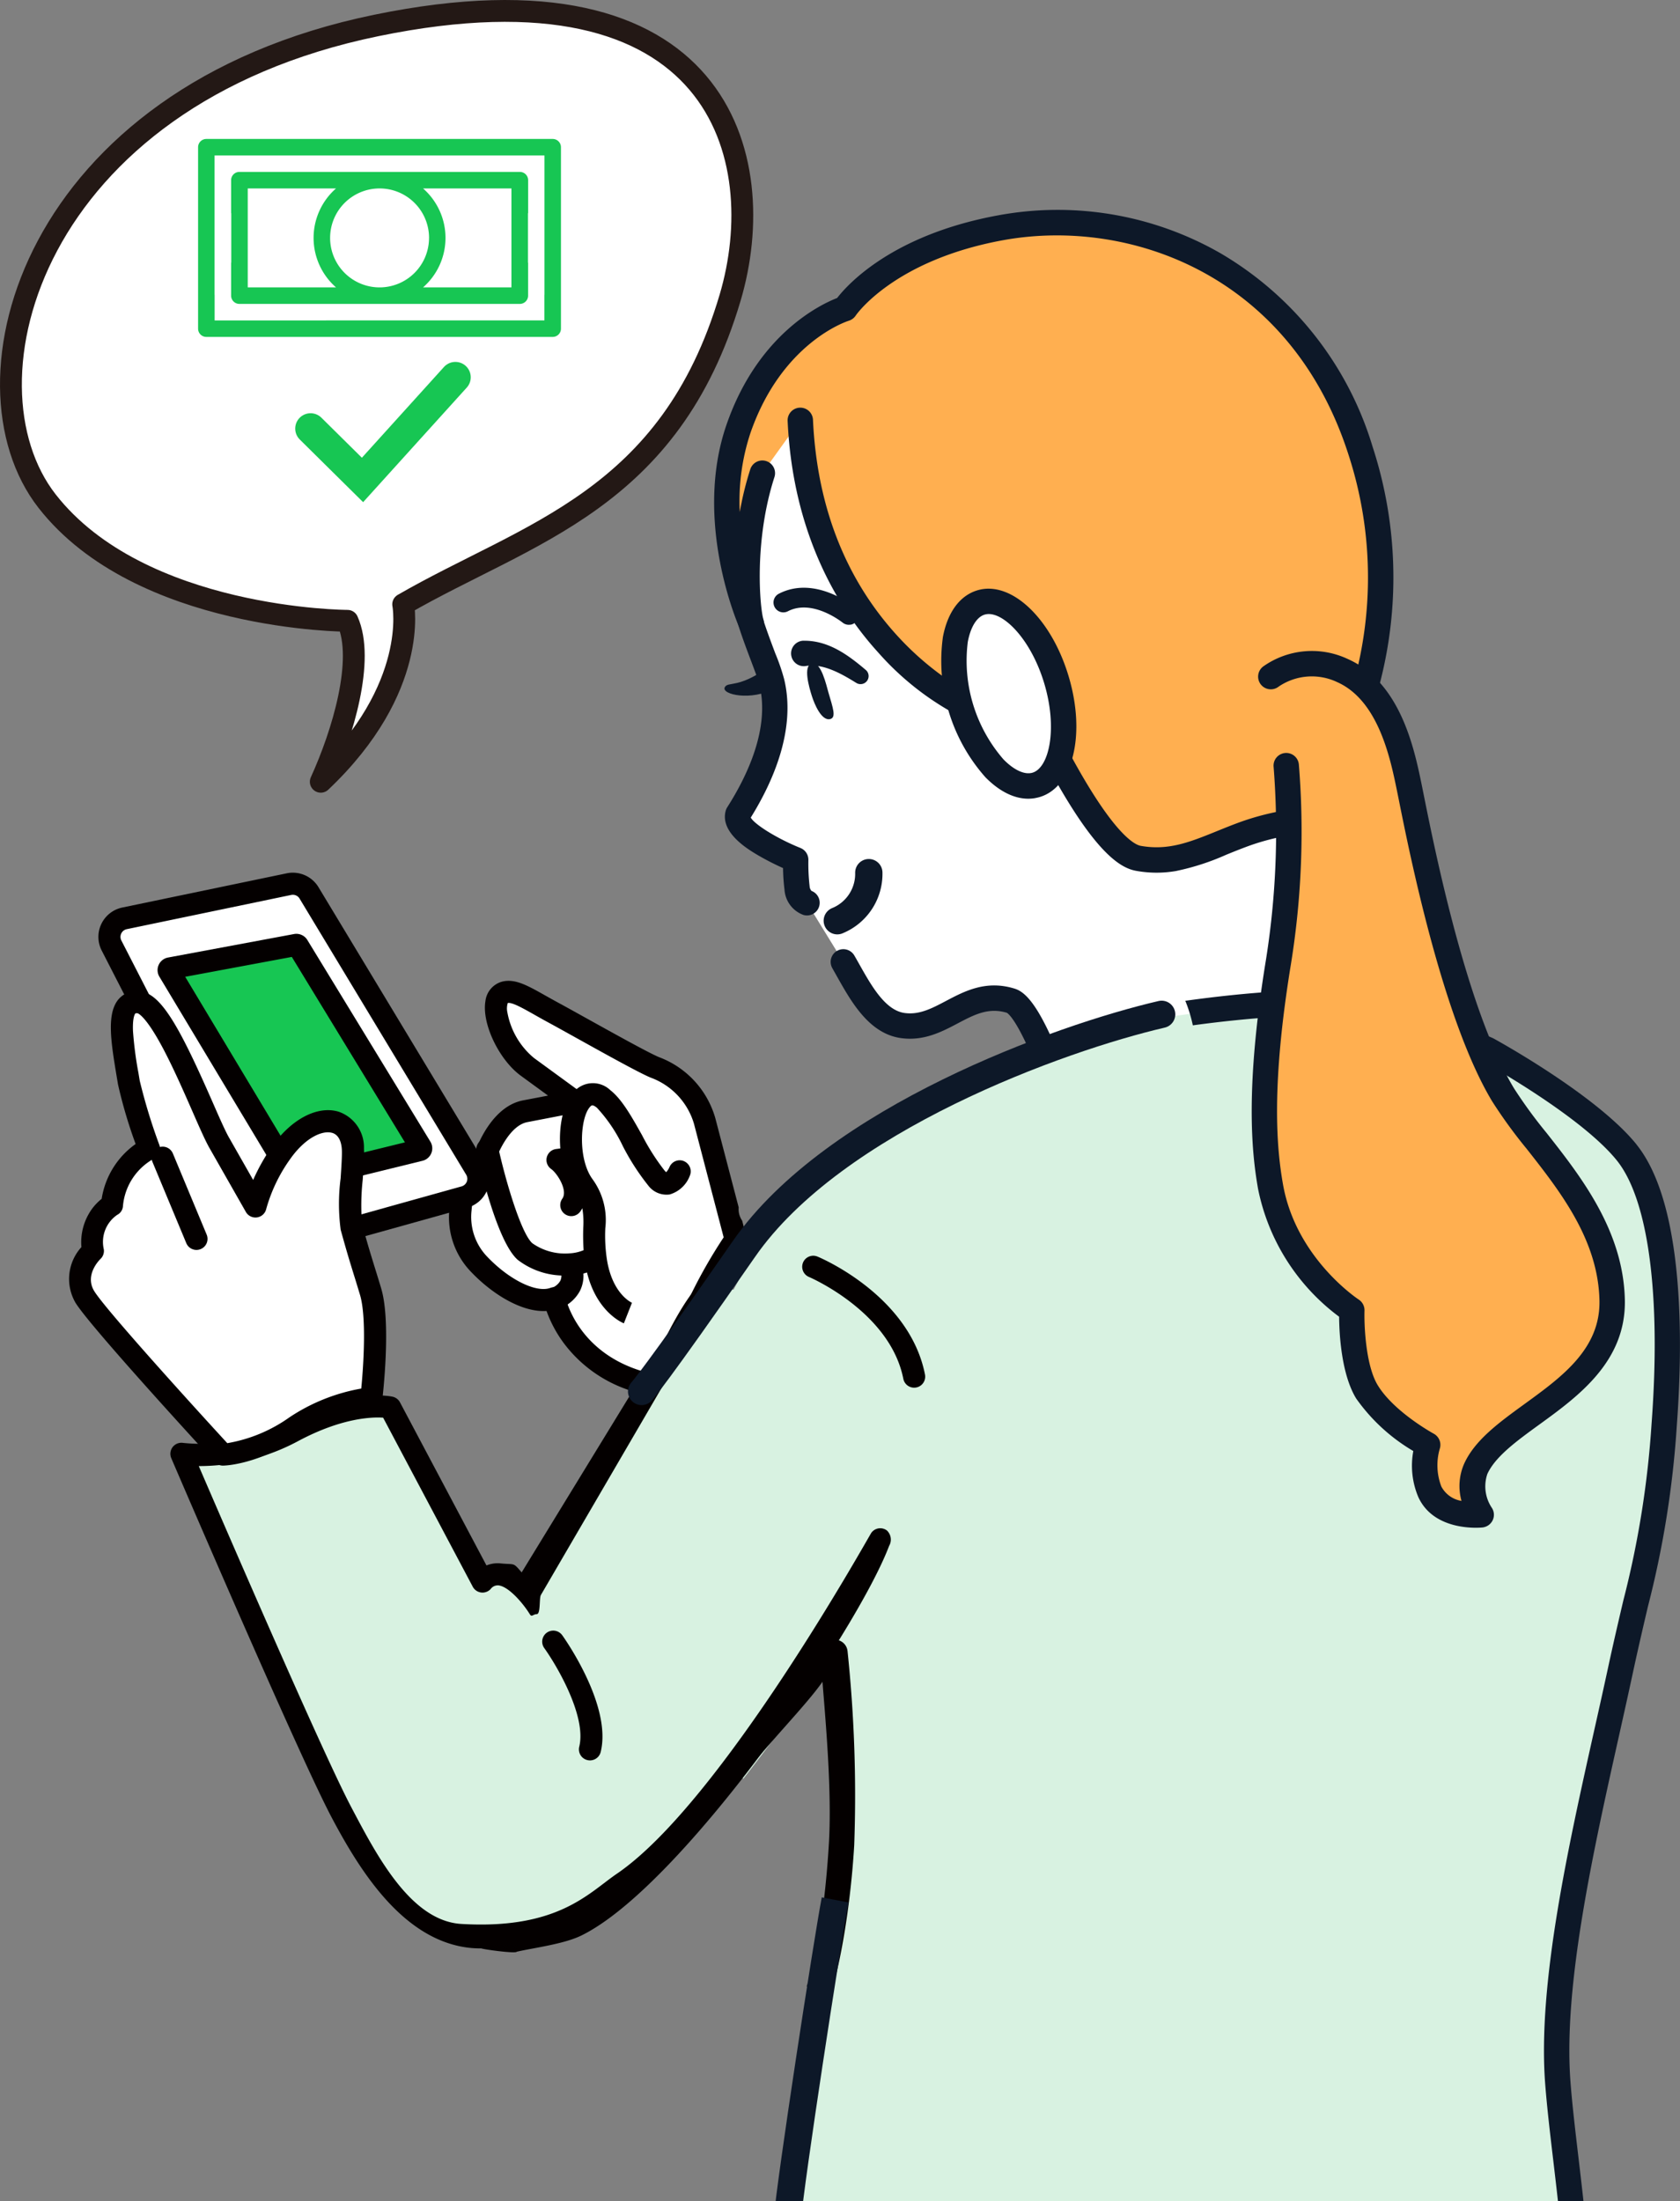 <svg xmlns="http://www.w3.org/2000/svg" xmlns:xlink="http://www.w3.org/1999/xlink" width="175.912" height="230.46" viewBox="0 0 175.912 230.46"><rect x="0" y="0" width="175.912" height="230.46" fill="#808080" stroke="none"/><defs><clipPath id="a"><rect width="175.912" height="230.46" fill="none"/></clipPath></defs><g clip-path="url(#a)"><path d="M68.576,111.755c-1.554-.634-8.329-4.493-10.651-5.746-2.537-1.369-4-2.446-5.128-2.092-1.977.619-.293,5.795,2.439,7.788l4.982,3.637-5.224,1.007c-2.9.559-4.244,4.906-4.244,4.906-1.789,1.274-4.4,7.067-.64,11.057,2.3,2.446,5.685,4.457,7.935,3.615,0,0,1.438,7.52,10.819,9.211,0,0,3.266-6.43,4.455-8.959a53.087,53.087,0,0,1,3.706-6.423l-3.24-12.395a8.5,8.5,0,0,0-5.209-5.606" fill="#fff" fill-rule="evenodd"/><path d="M77.71,127.8a2.129,2.129,0,0,1-.364-1.389L74.9,117.069a9.646,9.646,0,0,0-5.891-6.384c-1.041-.425-4.848-2.542-7.629-4.087-1.2-.666-2.232-1.241-2.91-1.606-.5-.272-.958-.529-1.4-.776-1.885-1.065-3.247-1.834-4.626-1.4a2.406,2.406,0,0,0-1.619,2.022c-.385,2.334,1.424,6.127,3.722,7.8l2.837,2.071-2.617.5c-3.027.584-4.584,4.194-5.009,5.35a9.551,9.551,0,0,0-2.686,5.908,8.214,8.214,0,0,0,2.189,6.633c2.193,2.329,5.338,4.326,7.966,4.159A13.132,13.132,0,0,0,59,140.582a14.088,14.088,0,0,0,6.638,4.885,18.073,18.073,0,0,0,3.017.81,1.157,1.157,0,0,0,1.236-.615c.133-.263,3.287-6.475,4.47-8.99a52.23,52.23,0,0,1,3.613-6.261,1.156,1.156,0,0,0,.166-.947Zm-5.437,7.883c-.922,1.961-3.134,6.348-4.042,8.142-7.691-1.784-9-7.857-9.051-8.119a1.154,1.154,0,0,0-.569-.79,1.111,1.111,0,0,0-.168-.078,1.164,1.164,0,0,0-.8,0c-1.5.562-4.375-.868-6.688-3.324A6,6,0,0,1,49.38,126.7a7.135,7.135,0,0,1,2.04-4.5,1.156,1.156,0,0,0,.434-.6c.3-.956,1.549-3.763,3.359-4.112l5.224-1.008a1.156,1.156,0,0,0,.462-2.069l-4.982-3.636A8.058,8.058,0,0,1,53.128,106a1.891,1.891,0,0,1,.041-.984c.443-.1,1.574.54,2.771,1.215.427.242.911.515,1.435.8.666.359,1.694.93,2.885,1.592,2.989,1.662,6.71,3.73,7.879,4.207a7.362,7.362,0,0,1,4.527,4.828l3.109,11.891a52.882,52.882,0,0,0-3.5,6.142" fill="#040000"/><path d="M71.606,121.567a1.158,1.158,0,0,0-1.506.631,1.986,1.986,0,0,1-.343.531,1.344,1.344,0,0,1-.159-.155,23.245,23.245,0,0,1-2.363-3.708c-1.091-1.946-2.12-3.785-3.322-4.719a2.64,2.64,0,0,0-3.687.023c-1.228,1.191-1.749,3.661-1.554,6.074l-.447.058a1.156,1.156,0,0,0-.517,2.09c.651.462,1.78,2.25,1.168,3.114a1.156,1.156,0,0,0,1.888,1.335,3.352,3.352,0,0,0,.21-.337,8.817,8.817,0,0,1,.1,2.032,22.747,22.747,0,0,0,.037,2.358,4.408,4.408,0,0,1-1.393.327,1.243,1.243,0,0,0-.16.011,5.935,5.935,0,0,1-3.818-1.065c-1.177-1.043-2.8-6.52-3.579-10.076a1.156,1.156,0,1,0-2.259.493c.339,1.553,2.141,9.4,4.3,11.314a7.963,7.963,0,0,0,4.58,1.648,1.208,1.208,0,0,1-.109.545,1.7,1.7,0,0,1-.886.749l.014,0,.7,2.2a4,4,0,0,0,2.24-1.913,3.545,3.545,0,0,0,.345-1.789c.128-.033.254-.069.379-.109,1.017,4.158,3.736,5.275,3.86,5.324l.847-2.152.018.008c-.083-.037-2.046-.927-2.631-4.476a16.691,16.691,0,0,1-.177-3.344,7.249,7.249,0,0,0-1.345-5.135c-1.572-2.152-1.292-6.564-.2-7.623.109-.105.211-.205.657.141A15.959,15.959,0,0,1,65.218,120a24.543,24.543,0,0,0,2.655,4.118,2.393,2.393,0,0,0,2.245.943,3.216,3.216,0,0,0,2.12-1.979,1.159,1.159,0,0,0-.632-1.511" fill="#040000"/><path d="M88.3,100.71c1.49,2.569,3.206,6.242,6.222,6.664,4.249.593,6.734-4.01,11.316-2.6,3.155.972,8.564,20.555,8.564,20.555l36.717-13.5s-10.928-22.624-12.609-26c0,0,3.3-14.217,4.211-22.765s-1.417-28.41-17.215-35.38c-5.594-2.469-15.192-3.04-20-2.044-12.863,2.664-21.887,8.105-25.914,18.5-3.281,8.466-1.709,18.418-1.132,20.509s2.221,5.993,2.349,6.727,1.735,5.586-3.543,13.857c-.592,2.117,6.047,4.776,6.047,4.776a22.077,22.077,0,0,0,.14,2.944,1.737,1.737,0,0,0,1.036,1.56Z" fill="#fff"/><path d="M114.632,126.64a1.327,1.327,0,0,1-1.508-.955c-.013-.047-1.313-4.739-2.98-9.56-3.069-8.881-4.518-9.973-4.719-10.087-1.926-.584-3.414.2-5.137,1.108-1.668.88-3.558,1.876-5.947,1.543-3.329-.464-5.189-3.769-6.684-6.425-.172-.306-.339-.6-.5-.888a1.328,1.328,0,1,1,2.3-1.333c.171.293.344.6.522.917,1.27,2.257,2.709,4.815,4.735,5.1,1.54.215,2.839-.469,4.342-1.261,1.965-1.036,4.193-2.211,7.181-1.29,1.293.4,3.056,2.073,6.329,11.475,1.185,3.4,2.2,6.783,2.729,8.609l34-12.5c-2.361-4.887-10.541-21.809-11.964-24.668a1.321,1.321,0,0,1-.1-.891c.032-.142,3.287-14.238,4.184-22.607.762-7.11-.7-27.083-16.43-34.023-5.239-2.312-14.463-2.94-19.195-1.959-13.422,2.78-21.349,8.4-24.944,17.676C77.7,52.7,79.2,62.342,79.743,64.3c.3,1.078.927,2.752,1.433,4.1a21.316,21.316,0,0,1,.944,2.754c.006.035.017.082.031.141,1.167,5.188-1.225,10.582-3.54,14.307.421.745,2.824,2.227,5.2,3.18a1.329,1.329,0,0,1,.834,1.264,20.793,20.793,0,0,0,.129,2.733.782.782,0,0,0,.2.5,1.328,1.328,0,0,1-.851,2.514,3.022,3.022,0,0,1-1.979-2.655,20.112,20.112,0,0,1-.152-2.25A27.806,27.806,0,0,1,79.4,89.561c-1-.587-4.055-2.376-3.409-4.684a1.317,1.317,0,0,1,.159-.357c2.11-3.307,4.414-8.185,3.41-12.648-.025-.114-.044-.2-.056-.268-.054-.258-.475-1.376-.812-2.275C78.137,67.861,77.511,66.2,77.182,65c-.624-2.26-2.252-12.5,1.173-21.343,3.952-10.2,12.495-16.338,26.883-19.317,5.146-1.066,14.954-.453,20.806,2.129,17.184,7.583,18.82,29.09,18,36.737-.832,7.763-3.548,19.9-4.131,22.459,2.21,4.485,12.3,25.37,12.4,25.588a1.329,1.329,0,0,1-.739,1.825l-36.716,13.5a1.461,1.461,0,0,1-.231.062M84.869,93.24h0m-.005,0h0" fill="#0d1828"/><path d="M89.056,65.4a1.032,1.032,0,0,1-.835-.22C88.192,65.161,85.08,62.662,82.5,64a1.033,1.033,0,1,1-.948-1.836c3.8-1.962,7.818,1.29,7.987,1.43a1.033,1.033,0,0,1-.479,1.815" fill="#0d1828"/><path d="M85.01,69.455c-.952.253-.291,2.5,0,3.42.265.843,1.019,2.65,1.926,2.409.646-.171.283-1.157-.2-2.811-.2-.693-.771-3.271-1.723-3.018" fill="#0d1828"/><path d="M84.15,67.084c2.6-.034,4.673,1.5,6.542,3.092A.844.844,0,0,1,89.659,71.5c-1.5-.929-3.41-2.037-5.209-1.78a1.335,1.335,0,1,1-.3-2.64" fill="#0d1828"/><path d="M75.889,71.961c-.382.758,2.791,1.467,5.24.112l-.456-2.39c-3.334,2.5-4.448,1.611-4.784,2.278" fill="#0d1828"/><path d="M104.762,23.853C92.527,26.1,88.488,32.314,88.488,32.314S80.9,34.638,77.334,44.857c-3.4,9.763,1.33,20.423,1.33,20.423-.471-1.513-1.086-8.795,1.154-15.735L83.8,43.993c1.032,22.56,17.51,29.944,17.51,29.944a8.082,8.082,0,0,1-.222-7.155l3.422-.741S113.782,88.9,119.2,89.87c4.219.756,7.128-1.124,11.313-2.621a25.565,25.565,0,0,1,8.067-1.435s1.091-3.582,3.75-11.694a42.585,42.585,0,0,0,.126-26.932c-5.838-18.189-22.532-26.115-37.7-23.335" fill="#ffaf50"/><path d="M123.2,91.185a11.952,11.952,0,0,1-4.232-.007c-1.731-.311-4.686-1.994-10.326-12.98-2.24-4.361-4.121-8.7-4.933-10.625l-1.623.351a6.613,6.613,0,0,0,.345,5.3,1.339,1.339,0,0,1-.124,1.581,1.325,1.325,0,0,1-1.541.344,29.614,29.614,0,0,1-8.807-6.83C87.936,63.9,83.023,56.1,82.471,44.053a1.329,1.329,0,0,1,2.655-.121c.412,8.988,3.343,16.56,8.713,22.5a30.727,30.727,0,0,0,5.255,4.638,10.294,10.294,0,0,1,.761-4.792,1.334,1.334,0,0,1,.951-.8l3.423-.741a1.329,1.329,0,0,1,1.512.8c.023.057,2.336,5.741,5.271,11.458,5.276,10.274,7.783,11.448,8.426,11.563,2.9.521,5.135-.382,7.958-1.526.846-.343,1.719-.7,2.672-1.038a27.262,27.262,0,0,1,7.528-1.486c.48-1.537,1.586-5.045,3.476-10.806a41.5,41.5,0,0,0,.123-26.112c-6.015-18.736-22.78-24.772-35.929-22.482l-.264.047c-11.434,2.1-15.365,7.827-15.4,7.884a1.347,1.347,0,0,1-.72.541c-.28.088-7.01,2.309-10.289,11.71a22.631,22.631,0,0,0-1.131,8.319,33.331,33.331,0,0,1,1.1-4.476,1.329,1.329,0,0,1,2.53.816c-2.181,6.755-1.517,13.754-1.149,14.932a1.329,1.329,0,0,1-2.483.934c-.2-.455-4.909-11.257-1.37-21.4C79.366,35,85.882,31.891,87.657,31.2c1.141-1.473,5.836-6.633,16.865-8.655A34.279,34.279,0,0,1,127.771,26.5a35.223,35.223,0,0,1,15.954,20.276,44.1,44.1,0,0,1-.129,27.752c-2.623,8-3.731,11.632-3.742,11.668a1.329,1.329,0,0,1-1.292.941,24.45,24.45,0,0,0-7.6,1.358c-.9.322-1.75.666-2.571,1a25.481,25.481,0,0,1-5.193,1.687" fill="#0d1828"/><path d="M100.622,74.142c1.6,5.271,5.129,8.866,7.883,8.031s3.692-5.787,2.092-11.058-5.129-8.866-7.883-8.03-3.691,5.786-2.092,11.057" fill="#fff"/><path d="M108.393,83.562c-1.694.3-3.525-.467-5.211-2.184A18.367,18.367,0,0,1,98.73,66.7c.491-2.6,1.769-4.335,3.6-4.89,3.5-1.063,7.7,2.852,9.541,8.916s.532,11.65-2.978,12.715a4.337,4.337,0,0,1-.5.118m-5.127-19.246a1.484,1.484,0,0,0-.166.039c-.824.25-1.465,1.286-1.76,2.842a15.751,15.751,0,0,0,3.738,12.319c1.11,1.13,2.221,1.634,3.042,1.385,1.754-.532,2.643-4.665,1.206-9.4-1.392-4.589-4.286-7.494-6.06-7.185" fill="#0d1828"/><path d="M169.464,120.873c-4.024-4.986-14.564-10.759-14.564-10.759s-12-5.384-22-4.772-21.306,2.767-28.2,5.128-12.056,7.046-17.948,11.419c-4.948,3.674-4.871,3.669-12.588,18.08-.077.145-2.205,3.172-2.283,3.317-.074,8.04-3.073,12.731-2.17,20.746.8,7.126,2.354,16.99,8.128,22.2,5.411-6.942,9.579-13.221,9.579-13.221a145.059,145.059,0,0,1,.692,20.1,75.439,75.439,0,0,1-3.166,16.872s-3.39,14.848-2.5,22.369l81.2-1.328c-.5-4.642-1.1-9.015-1.386-12.731-.919-11.983,3.529-29.14,6.547-43.139,2.382-11.047,3.717-14.08,4.592-25.8s.088-23.486-3.936-28.472" fill="#d8f2e1"/><path d="M87.736,171.718a1.326,1.326,0,0,0-1.421.556c-2.02,3.042-6.127,7.729-10.058,12.768a6.428,6.428,0,0,0,1.265,1.25c3.094-3.97,6.841-7.7,8.6-10.21.313,4.018,1,11.369.67,16.943-.39,6.582-1.374,12.568-2.324,14.945.755.5,1.5,1.012,2.259,1.506.885-2.111,2.27-8.741,2.718-16.293a144.676,144.676,0,0,0-.7-20.317,1.327,1.327,0,0,0-1.006-1.148" fill="#040000"/><path d="M171.359,119.824c-4.141-5.131-14.52-10.849-14.96-11.09-.031-.017-.062-.033-.094-.047-.5-.225-12.41-5.51-22.624-4.886-3.079.188-6.33.529-9.568.982a15.026,15.026,0,0,1,.788,2.57c3.026-.413,6.06-.723,8.942-.9,9.242-.565,20.505,4.278,21.327,4.637.769.427,10.441,5.842,14.121,10.4,3.317,4.108,4.645,14.146,3.646,27.539a99.9,99.9,0,0,1-2.962,18.552c-.471,2.013-1.006,4.295-1.605,7.069-.442,2.05-.906,4.13-1.4,6.333-2.8,12.545-5.974,26.764-5.176,37.187.187,2.441.507,5.152.846,8.023.182,1.538.369,3.129.545,4.749a1.328,1.328,0,1,0,2.641-.286c-.177-1.632-.365-3.23-.547-4.775-.336-2.842-.653-5.527-.835-7.914-.769-10.028,2.359-24.041,5.118-36.4.493-2.208.959-4.293,1.4-6.352.593-2.751,1.125-5.021,1.594-7.023a101.892,101.892,0,0,0,3.024-18.961c.617-8.261.887-23.067-4.227-29.405" fill="#0d1828"/><path d="M147.559,82.409c-.865-4.2-2.275-10.107-6.992-12.21a7.523,7.523,0,0,0-7.479.62l1.6,9.338a86.558,86.558,0,0,1-.813,20.525c-2.09,12.78-1.563,19.425-.833,23.559,1.491,8.438,8.513,12.933,8.513,12.933s-.186,5.659,1.586,8.557c1.914,3.131,6.359,5.541,6.359,5.541a7.5,7.5,0,0,0,.224,4.922c1.3,2.84,5.381,2.409,5.381,2.409a5.33,5.33,0,0,1-.567-4.835c2.564-5.583,14.487-8.283,14.274-17.657s-8.092-15.952-11.429-21.5c-5.437-9.042-8.955-28-9.82-32.2" fill="#ffaf50"/><path d="M155.328,159.912q-.044.008-.087.012c-.205.022-5.047.49-6.728-3.177a8.417,8.417,0,0,1-.526-4.823,19.266,19.266,0,0,1-5.983-5.5c-1.573-2.573-1.773-6.855-1.786-8.564a22.089,22.089,0,0,1-8.488-13.388c-.69-3.906-1.354-10.645.83-24a85.748,85.748,0,0,0,.8-20.172,1.328,1.328,0,1,1,2.642-.275,87.011,87.011,0,0,1-.822,20.876c-2.12,12.96-1.492,19.4-.836,23.114,1.366,7.734,7.857,12,7.923,12.047a1.332,1.332,0,0,1,.609,1.161c-.046,1.465.112,5.728,1.392,7.82,1.708,2.794,5.817,5.043,5.858,5.066a1.328,1.328,0,0,1,.629,1.583,6.207,6.207,0,0,0,.17,3.953,2.91,2.91,0,0,0,2.108,1.5,5.812,5.812,0,0,1,.291-3.923c1.131-2.463,3.65-4.291,6.316-6.227,3.91-2.838,7.952-5.773,7.838-10.846-.144-6.357-4.117-11.41-7.622-15.869a51.274,51.274,0,0,1-3.618-4.978c-5.161-8.583-8.618-25.82-9.754-31.484-.09-.449-.167-.829-.229-1.132-.672-3.266-1.923-9.344-6.232-11.265a6.185,6.185,0,0,0-6.129.462,1.329,1.329,0,1,1-1.617-2.109A8.826,8.826,0,0,1,141.132,69c5.53,2.464,6.96,9.412,7.729,13.144.063.307.14.692.231,1.145,1.113,5.553,4.5,22.45,9.426,30.638a49.591,49.591,0,0,0,3.43,4.7c3.575,4.548,8.025,10.208,8.189,17.451.146,6.465-4.888,10.12-8.933,13.056-2.377,1.725-4.621,3.355-5.462,5.186a4.031,4.031,0,0,0,.454,3.529,1.333,1.333,0,0,1-.868,2.061" fill="#0d1828"/><path d="M87.673,96.4a5.3,5.3,0,0,0,3.3-5.033" fill="none" stroke="#0d1828" stroke-linecap="round" stroke-miterlimit="10" stroke-width="2.858"/><path d="M87.449,198.921c-.883,4.67-4.68,29.406-5,33.425" fill="none" stroke="#0d1828" stroke-miterlimit="10" stroke-width="2.858"/><path d="M94.3,158.951c-1.431-9.634-1.053-24.489-12.933-27.14a2.543,2.543,0,0,1-.473,1.379,4.508,4.508,0,0,1-2.64,1.845,3.814,3.814,0,0,1-2.959-.66,2.32,2.32,0,0,1-.368-.314l-.634.3L56.028,167.637c-1.45-2.618-3.272-3.458-5.484-2.445l-9.475-17.368-5.919-.206L29.928,150.1l-4.7,2.144-6.624.117L36.578,191.4l5.474,7.862A15.634,15.634,0,0,0,50.922,203c.087.409,3.4-1.056,4.839-1.006.2-.433.647-1.127,1.257-1.22,5.221-.8,7.861-3.409,11.6-6.838a122.821,122.821,0,0,0,10.436-11c6.092-7.224,10.592-14.739,15.764-22.644a3.01,3.01,0,0,1-.523-1.348" fill="#d8f2e1" fill-rule="evenodd"/><path d="M92.862,160.238a1.156,1.156,0,0,0-1.618.235c-.234.313-15.7,28.245-26.642,35.7-2.973,2.026-6.183,5.862-16.294,5.264-5.321-.315-8.889-7.229-11.548-12.265-2.932-5.554-13.091-29.046-15.946-35.673a22,22,0,0,0,10.464-2.649c4.542-2.414,7.692-2.5,8.84-2.419l9.385,17.7a1.158,1.158,0,0,0,1.871.243.921.921,0,0,1,.811-.385c1.05.1,2.553,1.824,3.285,3.012.218.357.317.015.735,0s.238-1.63.429-2L71.9,140.815c1.582-3.088,2.744-4.758,4.244-5.987a4.3,4.3,0,0,1-.848-.453,2.109,2.109,0,0,1-.848-1.156c-1.59,1.37-2.92,3.253-4.606,6.541L54.623,164.632c-.933-1.094-.67-.791-2.21-.943a3.072,3.072,0,0,0-1.475.213L41.88,146.821a1.158,1.158,0,0,0-.761-.584c-.173-.04-4.313-.941-10.926,2.575A18.832,18.832,0,0,1,19.2,151.076a1.156,1.156,0,0,0-1.267,1.594c.542,1.264,13.327,31.051,16.777,37.586,2.65,5.019,6.316,10.881,11.6,12.968a11.4,11.4,0,0,0,1.437.461,10.476,10.476,0,0,0,2.663.312c0,.071,3.574.578,3.7.349,1.731-.4,4.9-.794,6.722-1.677,10.478-5.079,28.835-31.751,32.267-40.813a1.311,1.311,0,0,0-.236-1.618" fill="#040000"/><path d="M85.6,131.565a1.156,1.156,0,0,0-.892,2.133c.085.036,8.493,3.641,9.878,10.66a1.156,1.156,0,0,0,2.269-.447C95.232,135.67,86,131.729,85.6,131.565" fill="#040000"/><path d="M32.359,93.484a1.981,1.981,0,0,0-2.1-.916L13.038,96.152A1.981,1.981,0,0,0,11.679,99l15.709,30.62a1.982,1.982,0,0,0,2.3,1l18.958-5.292a1.982,1.982,0,0,0,1.164-2.932Z" fill="#fff" fill-rule="evenodd"/><path d="M33.348,92.887a3.14,3.14,0,0,0-3.325-1.451L12.8,95.02a3.138,3.138,0,0,0-2.152,4.5l15.709,30.62a3.148,3.148,0,0,0,3.635,1.59l18.958-5.292a3.138,3.138,0,0,0,1.843-4.644Zm15.528,30.837a.835.835,0,0,1-.544.491l-18.96,5.292a.827.827,0,0,1-.955-.419L12.708,98.469a.825.825,0,0,1,.565-1.185L30.494,93.7a.825.825,0,0,1,.875.382l17.446,28.911a.827.827,0,0,1,.061.731" fill="#040000"/><path d="M31.194,99.016A.188.188,0,0,0,31,98.93l-13.2,2.461a.176.176,0,0,0-.134.106.183.183,0,0,0,.01.17l13.111,21.844a.186.186,0,0,0,.2.084l12.973-3.184a.184.184,0,0,0,.115-.274Z" fill="#17c653" fill-rule="evenodd"/><path d="M32.18,98.414a1.346,1.346,0,0,0-1.39-.62l-13.2,2.461a1.34,1.34,0,0,0-.9,2.007L29.8,124.106a1.339,1.339,0,0,0,.857.62,1.362,1.362,0,0,0,.612-.008l12.972-3.184a1.341,1.341,0,0,0,.826-2Zm-1.464,24.058h0m1.067.444h0Zm-.369-.615-12.023-20.03,11.164-2.081L42.4,119.605Z" fill="#040000"/><path d="M36.793,128.451c-.4-1.462.25-6.37.161-8.144-.191-3.818-4.366-4.083-7.511.376a17.538,17.538,0,0,0-2.688,5.632s-2.571-4.517-3.807-6.687c-1.519-2.668-5.7-14.336-8.359-14.683-2.725-.355-1.767,4.271-1.094,8.381a60.02,60.02,0,0,0,2.111,6.945,7.466,7.466,0,0,0-3.881,5.9,4.6,4.6,0,0,0-2,4.792s-2.4,2.294-.84,4.821S23.337,152.3,23.337,152.3s3.268-.022,7.611-2.94a18.049,18.049,0,0,1,7.937-2.946s.932-7.775-.072-11.158c-.694-2.337-1.13-3.533-2.02-6.8" fill="#fff" fill-rule="evenodd"/><path d="M39.922,134.923c-.236-.793-.444-1.461-.645-2.108-.4-1.295-.783-2.519-1.368-4.668a24.237,24.237,0,0,1,.071-4.621c.09-1.349.168-2.513.129-3.278a3.939,3.939,0,0,0-2.645-3.85l-.043-.013c-2.2-.638-4.917.788-6.922,3.632a20.341,20.341,0,0,0-1.991,3.526l-2.555-4.487c-.382-.672-.988-2.053-1.689-3.652-3.348-7.635-5.327-11.317-7.525-11.6a2.488,2.488,0,0,0-2.22.7c-1.423,1.474-.9,4.6-.3,8.213.045.269.09.537.133.8a49.969,49.969,0,0,0,1.849,6.261,8.658,8.658,0,0,0-3.555,5.74,5.555,5.555,0,0,0-1.032,1.077,5.961,5.961,0,0,0-1.088,3.975,4.961,4.961,0,0,0-.622,5.827c1.6,2.592,14.052,16.112,14.581,16.686A1.154,1.154,0,0,0,23,153.4a1.13,1.13,0,0,0,.343.05c.148,0,3.669-.059,8.248-3.137a17.1,17.1,0,0,1,7.377-2.753,1.156,1.156,0,0,0,1.063-1.015c.039-.327.949-8.053-.111-11.624M30.3,148.4a15.779,15.779,0,0,1-6.5,2.7c-3.819-4.153-12.74-13.989-13.93-15.916-1.023-1.657.485-3.21.655-3.377a1.156,1.156,0,0,0,.347-.992,3.437,3.437,0,0,1,1.4-3.619,1.1,1.1,0,0,0,.6-.892,6.291,6.291,0,0,1,3.215-4.977,1.156,1.156,0,0,0,.6-1.446,59.58,59.58,0,0,1-2.057-6.736c-.044-.268-.089-.539-.134-.81a37.823,37.823,0,0,1-.572-4.408c-.056-1.559.256-1.822.258-1.824a.5.5,0,0,1,.239-.008h0c.059.018.836.306,2.534,3.457,1.12,2.08,2.264,4.689,3.183,6.785.757,1.727,1.355,3.091,1.8,3.868l3.807,6.687a1.157,1.157,0,0,0,2.132-.316,16.655,16.655,0,0,1,2.506-5.222c1.615-2.29,3.407-3.028,4.388-2.743l.015,0c.812.247.98,1.2,1.008,1.754.032.63-.046,1.785-.127,3.008a20.6,20.6,0,0,0,.005,5.383c.6,2.188.982,3.431,1.391,4.747.2.639.4,1.3.636,2.079.677,2.281.38,7.23.128,9.8A19.7,19.7,0,0,0,30.3,148.4" fill="#040000"/><path d="M18.1,120.767a1.156,1.156,0,1,0-2.135.889l3.541,8.5a1.156,1.156,0,0,0,2.135-.889Z" fill="#040000"/><path d="M58.869,171.207a1.156,1.156,0,1,0-1.878,1.349c1.285,1.789,4.447,7.132,3.661,10.325a1.155,1.155,0,0,0,.736,1.366,1,1,0,0,0,.11.033,1.156,1.156,0,0,0,1.4-.846c1.2-4.872-3.814-11.929-4.028-12.227" fill="#040000"/><path d="M36.388,65c1.829,4.089-.5,11.8-2.8,16.851,10.374-9.831,8.629-18.577,8.629-18.577,13.086-7.553,27.923-10.806,34.235-32.11C80.77,16.6,75.465-4.759,39.391,2.668S-4.78,40.036,4.929,52.466C14.693,64.966,36.388,65,36.388,65" fill="#fff" fill-rule="evenodd"/><path d="M36.388,65c1.829,4.089-.5,11.8-2.8,16.851,10.374-9.831,8.629-18.577,8.629-18.577,13.086-7.553,27.923-10.806,34.235-32.11C80.77,16.6,75.465-4.759,39.391,2.668S-4.78,40.036,4.929,52.466C14.693,64.966,36.388,65,36.388,65Z" fill="none" stroke="#231815" stroke-linecap="round" stroke-linejoin="round" stroke-width="2.286"/><path d="M121.634,106.2c-10.573,2.448-34.3,10.969-43.739,24.569s-10.712,14.916-10.712,14.916" fill="none" stroke="#0d1828" stroke-linecap="round" stroke-miterlimit="10" stroke-width="2.858"/><path d="M37.167,31.118h0" fill="#17c653"/><path d="M32.521,44.874l5.437,5.377L47.682,39.5" fill="none" stroke="#17c653" stroke-linecap="round" stroke-miterlimit="10" stroke-width="3.217"/><path d="M57.874,14.549H21.606a.863.863,0,0,0-.864.862v19a.863.863,0,0,0,.862.864H57.876a.862.862,0,0,0,.861-.864v-19a.862.862,0,0,0-.863-.862m-35.4,19V30.864h-.007V16.277H57.011V30.864h-.006v2.681Z" fill="#17c653"/><path d="M54.434,18H25.064a.863.863,0,0,0-.863.863V22.32h.016V27.5H24.2v3.455a.865.865,0,0,0,.864.863H54.433a.864.864,0,0,0,.864-.863V27.5h-.015V22.32H55.3V18.866A.863.863,0,0,0,54.434,18M44.923,24.91a5.18,5.18,0,0,1-5.165,5.18h-.032a5.18,5.18,0,1,1,5.2-5.18M25.941,30.09V19.73h9.244a6.885,6.885,0,0,0,0,10.36Zm18.355,0a6.881,6.881,0,0,0,0-10.36h9.256V30.09Z" fill="#17c653"/></g></svg>